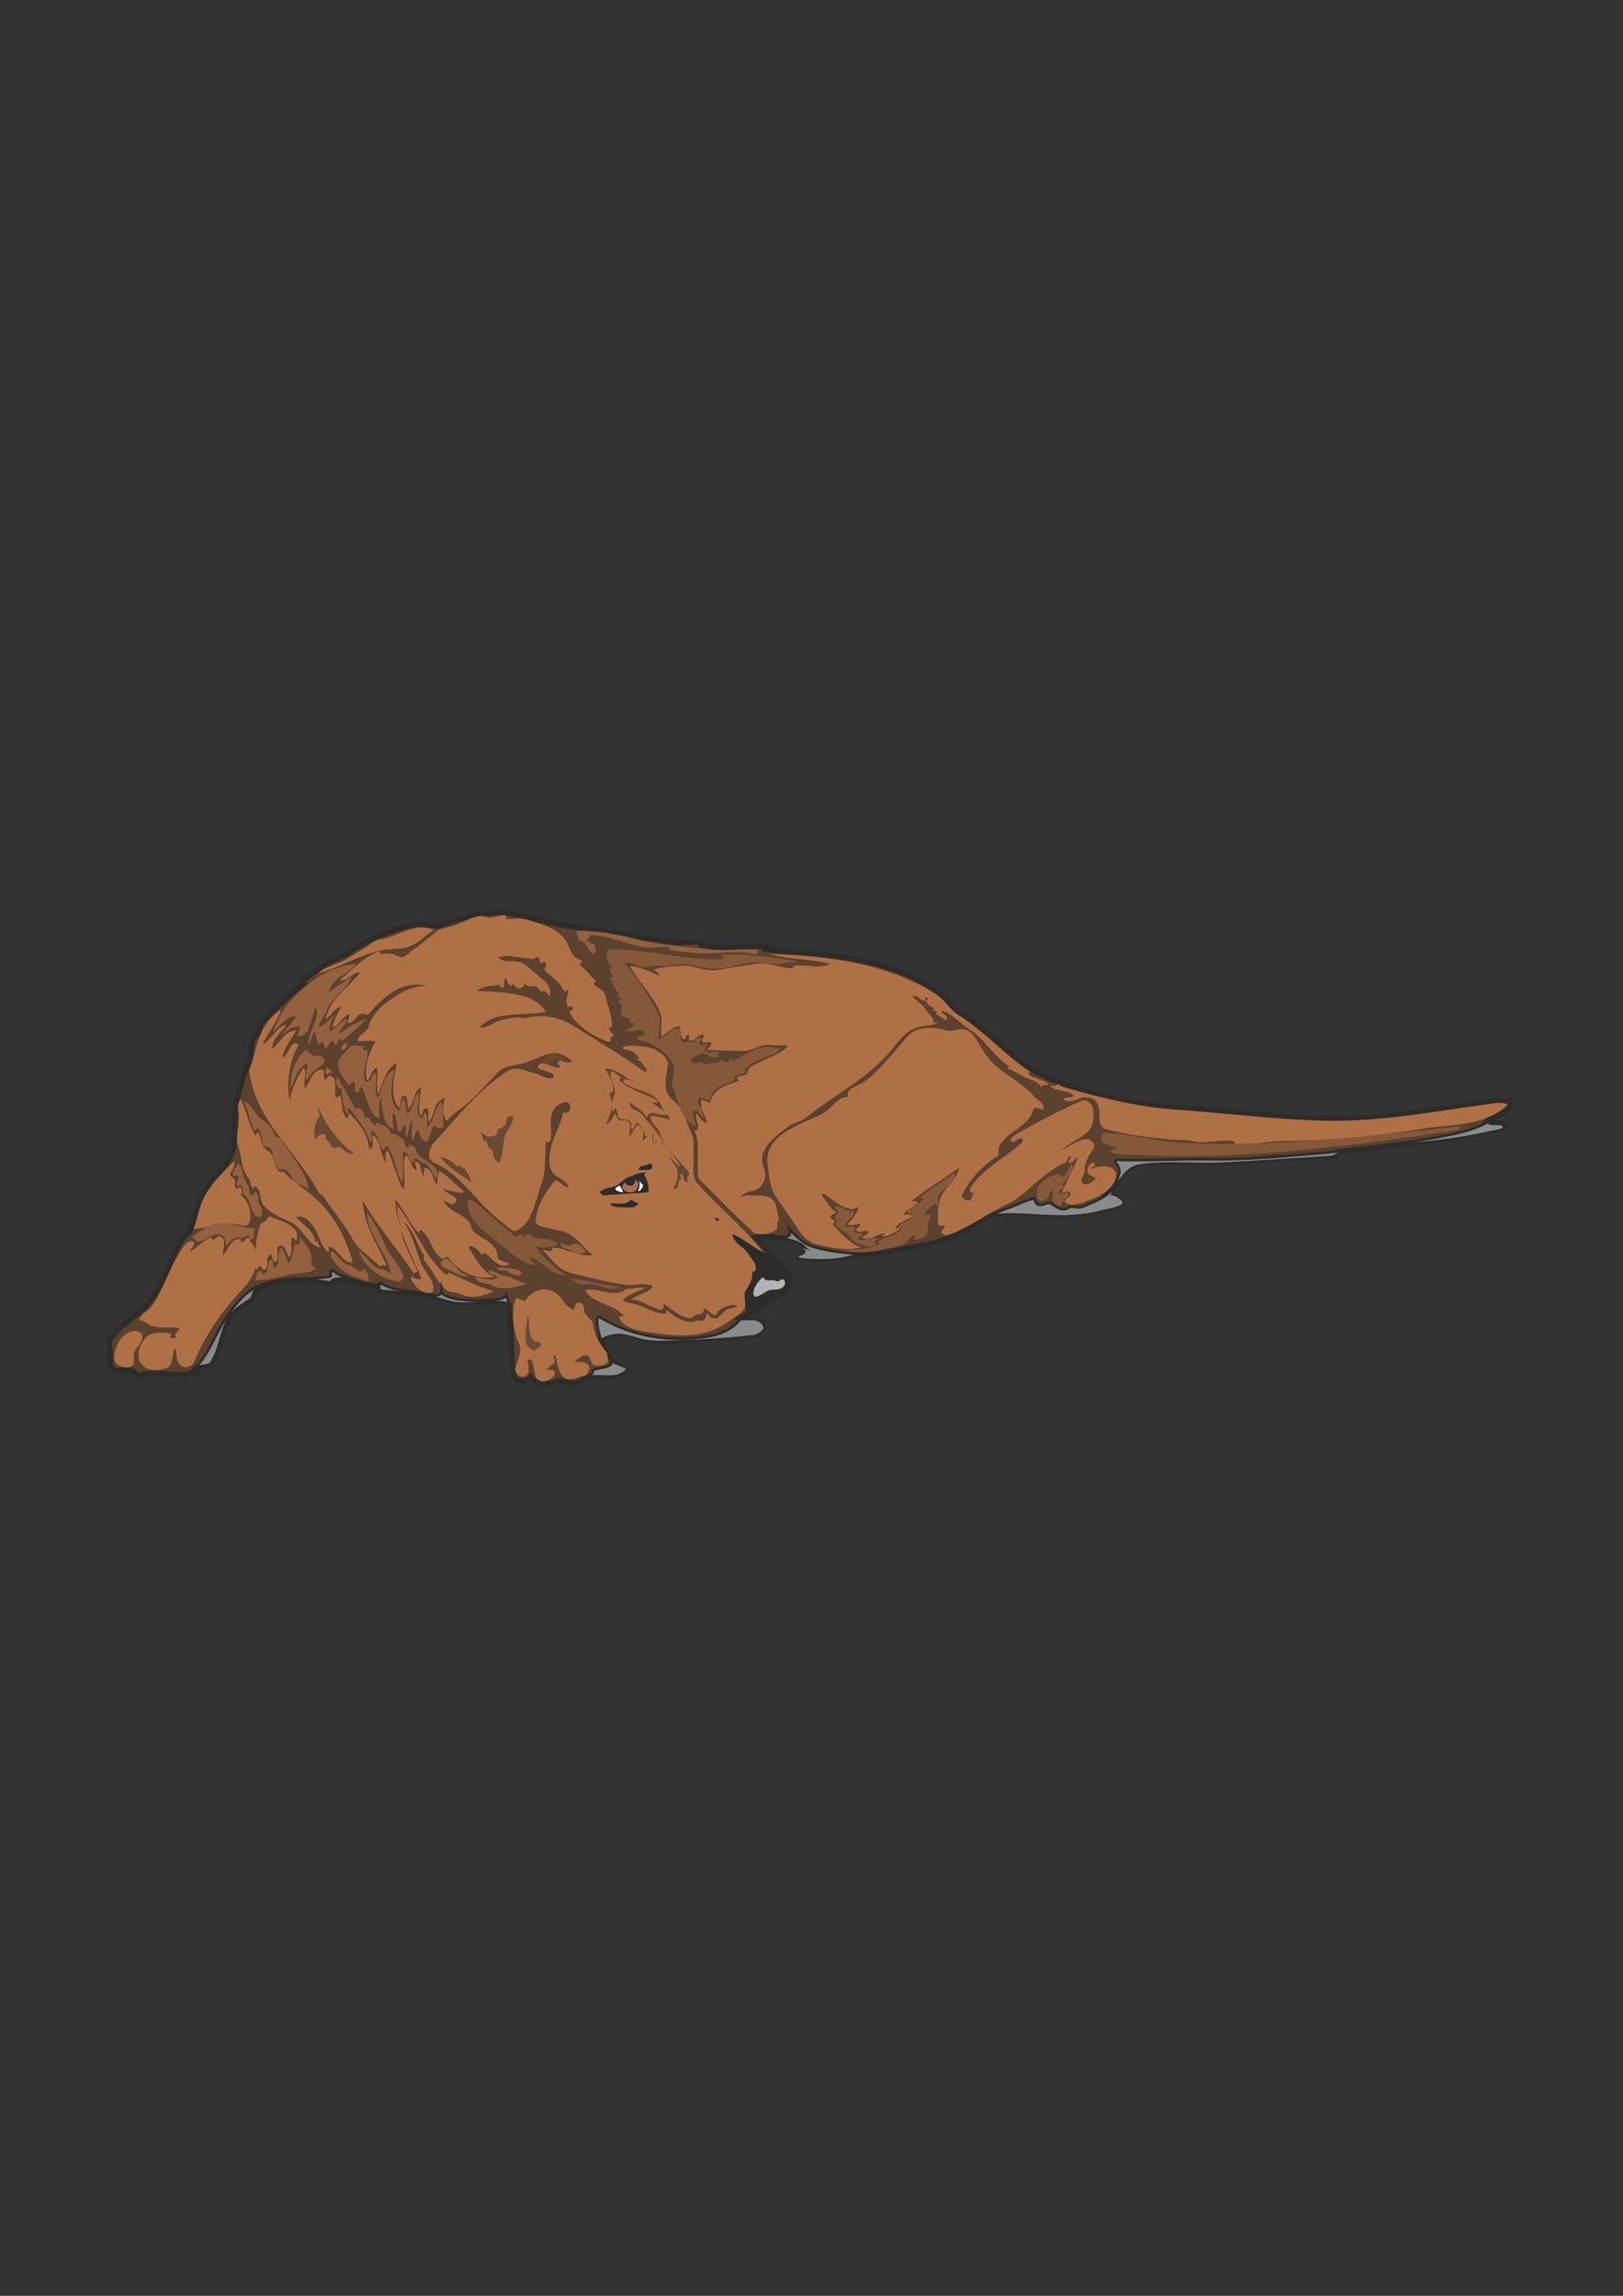 <?xml version="1.0" encoding="utf-8"?>
<!-- Created by UniConvertor 2.0rc4 (https://sk1project.net/) -->
<svg xmlns="http://www.w3.org/2000/svg" height="841.89pt" viewBox="0 0 595.276 841.89" width="595.276pt" version="1.1" xmlns:xlink="http://www.w3.org/1999/xlink" id="7fbb7f9e-f612-11ea-8f9f-dcc15c148e23">

<rect x="0" y="0" width="595.276" height="841.89" fill="#333333" stroke="none"/>

<g>
	<path style="stroke:#2d2c2b;stroke-width:1.944;stroke-miterlimit:10.433;fill:#5b412e;" d="M 188.414,503.673 C 187.406,501.297 187.766,486.393 186.758,479.049 186.614,477.753 185.606,476.889 185.03,476.889 179.558,477.105 174.734,477.609 169.262,477.825 166.526,477.897 162.566,476.097 158.606,475.305 152.702,474.153 147.59,473.577 139.454,473.433 138.59,473.361 139.598,471.777 138.23,471.777 132.686,471.993 127.862,467.817 122.246,469.545 121.814,469.689 121.454,470.553 121.094,470.481 111.59,469.257 102.95,468.033 94.31,472.785 92.942,473.505 93.086,475.665 92.366,476.313 90.206,478.113 87.47,479.265 85.526,481.497 80.99,486.969 81.278,493.809 77.822,499.641 77.318,500.505 75.23,501.081 73.502,501.297 72.926,501.369 72.638,502.665 71.846,502.953 65.078,505.761 58.022,502.089 50.966,504.393 50.318,504.609 49.67,503.241 48.95,502.809 46.43,501.369 42.542,503.889 41.102,501.585 39.806,499.569 40.886,496.473 40.166,493.737 39.95,493.017 40.094,491.649 40.742,490.713 45.278,484.377 52.406,481.857 56.438,475.305 60.686,468.609 62.774,461.553 66.734,454.713 67.67,453.129 69.542,452.265 70.046,450.609 71.054,447.297 72.062,443.985 73.142,440.817 75.374,433.761 82.718,429.369 85.094,422.817 87.182,417.129 85.382,410.217 86.822,403.953 88.118,398.265 89.702,393.081 91.934,387.681 92.51,386.241 92.15,384.081 92.51,382.281 92.798,380.553 94.742,379.329 95.102,377.745 95.318,376.881 95.462,375.729 95.966,375.153 100.934,369.969 105.83,365.001 111.446,360.681 111.158,360.393 110.942,360.105 110.654,359.817 115.046,356.649 119.366,353.265 124.55,351.177 126.782,350.313 128.726,348.585 130.814,347.361 137.654,343.401 144.566,340.665 152.342,339.009 155.51,338.361 159.038,340.305 162.134,339.153 170.774,336.057 179.558,333.609 188.558,335.193 193.958,336.057 198.998,338.001 204.326,338.865 219.446,341.313 233.63,343.833 248.678,345.633 251.414,345.921 254.222,345.057 257.03,345.633 257.246,345.633 256.742,346.857 257.462,346.929 265.742,348.009 273.662,346.785 281.87,347.289 282.014,347.289 281.294,347.793 281.078,348.225 303.47,350.313 327.302,350.457 346.31,365.721 348.686,367.593 349.982,370.185 352.43,371.625 357.038,374.361 360.71,377.745 364.742,381.057 370.214,385.593 374.894,390.633 380.942,393.585 397.718,401.721 416.078,405.177 434.654,406.329 456.326,407.769 477.71,411.153 499.454,410.001 516.014,409.137 531.998,405.753 548.702,403.737 549.566,403.593 550.862,404.601 551.726,404.097 552.59,403.593 553.886,403.305 553.958,403.521 555.038,408.201 547.982,408.777 545.03,411.441 547.046,412.953 550.07,410.289 551.87,413.025 531.71,417.993 511.478,420.009 490.67,422.385 490.166,422.457 489.662,423.105 489.878,423.825 478.79,424.185 467.846,424.185 456.614,425.553 443.078,427.281 429.974,424.761 416.294,427.065 415.07,427.281 413.486,428.865 412.622,429.801 410.246,432.393 409.238,435.417 406.214,437.865 408.23,438.153 410.03,438.945 411.326,440.385 411.902,441.033 410.606,441.609 410.246,441.681 402.326,443.121 394.838,446.505 387.566,445.713 380.366,444.921 373.022,444.273 365.894,445.209 359.27,446.001 354.662,452.121 348.182,453.921 345.446,454.641 342.854,455.937 340.19,456.297 331.982,457.593 324.35,459.609 316.214,460.113 308.51,460.617 300.518,462.921 293.246,460.473 292.382,460.257 295.262,459.753 295.694,458.601 295.91,458.097 294.686,458.457 294.758,457.881 294.83,457.089 296.27,457.449 296.054,457.233 294.614,455.865 292.526,454.713 290.654,454.497 286.118,454.065 281.582,452.913 277.046,453.849 282.014,459.177 286.262,463.065 288.998,467.457 290.006,469.041 289.358,470.985 288.71,472.065 286.694,475.665 281.942,475.737 278.846,479.193 276.974,481.281 273.374,482.001 271.07,483.441 274.022,484.881 281.51,483.081 279.926,486.753 278.27,490.569 272.294,489.705 267.83,490.137 257.102,491.217 246.734,492.369 235.862,490.929 232.55,490.497 229.31,487.905 226.43,489.057 223.55,490.281 223.046,488.481 220.238,491.073 221.318,491.937 221.606,495.105 224.198,498.777 225.278,500.289 227.87,500.793 229.886,501.873 227.51,505.041 223.766,504.753 220.67,504.753 219.23,504.753 217.646,504.537 216.278,504.825 214.622,505.257 213.11,506.409 211.67,507.057 209.87,507.849 206.774,505.905 205.262,506.409 201.662,507.561 196.91,508.209 194.678,505.041 193.382,506.697 191.51,506.409 189.854,506.121 188.918,505.977 188.558,504.465 188.414,503.673 188.414,503.601 188.486,503.817 188.414,503.673 L 188.414,503.673 Z" />
	<path style="fill:#b07046;" d="M 189.062,501.441 C 188.558,503.313 190.358,504.897 191.798,504.825 194.75,504.537 193.814,500.937 193.454,498.633 193.958,498.633 194.75,498.489 194.894,498.705 196.046,500.721 195.758,503.457 196.694,505.185 197.846,507.417 201.878,506.841 203.318,504.177 204.326,502.305 201.806,502.161 200.222,502.233 202.022,500.937 204.614,499.641 202.814,497.337 202.598,497.121 203.678,496.977 203.678,497.121 204.542,500.001 204.614,503.241 206.846,505.185 208.142,506.265 210.302,505.761 211.958,505.113 213.11,504.609 214.91,504.969 215.63,503.385 217.43,499.425 213.614,499.353 210.662,499.425 211.886,498.201 213.614,496.905 215.054,496.977 216.638,497.049 216.638,500.577 218.294,500.721 219.518,500.793 221.246,501.297 223.046,499.353 223.55,498.849 222.614,498.129 222.686,496.257 220.094,492.801 217.934,490.065 217.502,485.457 217.358,484.305 215.63,483.225 214.694,481.785 214.118,480.993 214.406,479.985 214.118,479.049 213.902,478.257 212.894,477.609 212.246,477.609 211.166,477.753 210.59,478.977 210.662,480.273 208.43,479.913 206.846,477.465 205.838,476.097 202.742,471.705 196.262,471.633 192.734,476.817 192.158,477.681 189.494,475.161 189.062,476.385 187.406,481.785 188.126,487.761 190.574,493.305 191.438,495.321 189.35,500.937 189.062,501.441 L 189.062,501.441 Z" />
	<path style="fill:#b07046;" d="M 89.054,472.641 C 99.71,461.553 90.206,452.193 91.79,456.441 91.574,455.793 92.006,453.777 90.71,453.993 89.846,454.137 89.486,455.937 88.334,455.361 88.118,455.217 88.406,454.353 87.83,454.353 84.302,454.281 84.014,458.313 81.854,460.257 81.638,457.737 83.438,454.425 80.558,453.273 79.766,452.913 79.118,454.641 77.822,454.641 77.966,454.281 77.678,453.849 77.462,453.921 74.222,454.713 72.422,457.809 69.47,459.033 70.118,457.881 71.63,456.297 71.126,455.721 69.398,453.633 66.806,457.737 65.726,459.609 61.766,465.945 60.038,472.641 55.718,478.977 54.422,480.921 51.902,481.497 51.038,483.873 52.91,484.449 54.35,485.601 55.646,486.177 58.382,487.257 62.198,486.393 65.366,487.041 67.238,487.473 63.062,488.625 64.646,490.281 63.854,490.929 63.062,490.929 62.27,490.281 62.846,489.993 62.702,489.201 62.63,489.201 59.606,488.193 55.502,488.697 53.99,490.065 51.47,492.369 48.662,497.913 52.91,501.153 55.214,502.953 58.814,502.593 61.334,501.513 63.854,500.433 62.774,496.545 64.286,494.241 64.934,496.545 64.286,499.425 66.374,500.793 68.102,502.017 70.478,500.937 71.054,499.641 75.302,489.561 81.422,480.705 89.054,472.641 L 89.054,472.641 Z" />
	<path style="fill:#b07046;" d="M 50.606,493.809 C 52.334,491.577 53.198,489.057 50.534,488.265 47.726,487.473 44.63,489.849 43.406,492.441 42.182,494.889 40.67,499.209 43.622,500.721 44.99,501.441 47.654,502.017 48.806,500.433 49.598,499.353 48.734,497.337 49.238,495.897 49.454,495.249 50.03,494.457 50.606,493.809 L 50.606,493.809 Z" />
	<path style="fill:#b07046;" d="M 91.718,447.441 C 92.222,443.985 91.07,440.313 88.262,438.225 89.054,437.577 88.766,436.569 88.55,435.921 88.118,434.625 86.822,436.353 86.39,435.777 85.598,434.553 87.038,432.609 85.238,431.817 82.718,430.665 86.966,428.145 85.886,425.841 81.062,430.521 76.094,435.273 73.79,441.537 72.71,444.489 72.134,447.657 71.054,450.681 76.238,450.321 81.206,448.089 86.75,448.881 87.974,449.025 91.286,450.681 91.718,447.441 L 91.718,447.441 Z" />
	<path style="fill:#94603e;" d="M 110.654,466.809 C 112.382,466.737 114.398,466.449 115.838,465.081 115.046,464.649 113.966,464.073 114.11,463.497 115.046,459.465 112.526,456.801 110.222,453.849 109.502,454.569 110.222,455.649 109.718,456.153 109.502,456.369 108.638,456.513 108.278,455.865 107.558,458.385 107.342,461.121 105.83,463.425 104.966,461.409 104.678,459.105 103.022,457.449 101.438,459.753 102.806,463.209 101.15,464.649 99.566,465.945 100.862,461.337 99.206,462.129 97.622,462.993 98.99,466.521 96.614,467.241 96.254,467.313 96.038,465.873 95.462,466.017 93.806,466.233 94.454,468.465 93.446,469.473 99.35,469.689 104.75,467.169 110.654,466.809 L 110.654,466.809 Z" />
	<path style="fill:#94603e;" d="M 134.27,373.713 C 131.39,374.433 127.142,376.809 124.622,379.041 124.118,376.593 127.862,376.017 127.07,373.425 124.982,375.009 123.254,376.881 121.022,378.249 119.942,375.945 124.118,370.689 122.03,372.777 120.734,374.001 119.294,375.729 117.062,376.665 117.062,374.361 119.006,372.849 119.726,370.761 121.526,365.793 126.854,363.201 129.086,358.233 126.278,360.105 123.182,361.617 120.662,363.849 121.67,358.521 127.79,357.297 130.67,353.481 122.534,354.129 115.478,358.305 109.718,363.777 106.91,366.441 104.174,369.537 102.446,373.137 101.654,374.793 100.862,376.017 100.286,378.249 102.878,376.449 105.254,372.201 108.638,372.633 106.982,375.657 104.462,377.241 103.022,380.121 105.398,377.529 106.766,376.809 109.862,376.233 109.862,377.601 109.718,378.897 108.638,379.833 111.086,380.553 111.446,378.753 113.03,378.321 113.174,376.305 113.822,375.513 114.182,374.577 114.686,373.137 115.478,368.025 116.126,370.257 117.062,373.641 112.742,378.681 113.174,383.217 113.822,382.569 114.614,378.825 115.478,378.249 116.054,379.833 115.766,381.705 117.062,383.073 117.35,382.281 118.142,381.921 118.502,382.353 118.934,382.929 118.934,383.937 119.438,384.657 120.518,383.721 120.95,382.209 122.246,381.417 122.174,381.993 122.606,382.641 122.822,382.929 123.614,384.081 123.758,381.921 123.902,381.489 124.334,380.337 125.198,381.921 125.846,381.417 128.726,379.041 131.678,376.665 134.27,373.713 L 134.27,373.713 Z" />
	<path style="fill:#b07046;" d="M 134.918,372.129 C 140.822,365.505 146.87,359.457 156.662,361.473 149.678,361.761 146.15,364.425 140.534,368.529 139.238,369.465 135.35,374.433 135.278,376.233 135.206,378.177 130.67,379.545 131.318,382.065 131.606,381.489 137.222,381.777 137.654,381.777 135.566,386.241 133.19,391.137 134.63,396.249 136.286,394.953 136.142,392.361 138.23,391.425 138.734,394.737 137.942,398.121 138.662,401.433 140.534,397.473 141.038,392.145 145.43,389.841 144.71,395.169 142.766,401.433 146.222,406.257 147.518,404.889 146.438,401.361 148.526,401.937 149.75,402.225 149.174,404.961 149.822,406.617 151.982,404.313 151.55,400.641 154.286,398.625 154.502,402.225 152.918,405.825 154.286,409.425 155.222,408.489 154.934,405.825 156.518,406.545 157.958,407.265 156.302,409.857 157.454,411.441 159.47,408.705 159.038,403.809 163.07,402.657 162.566,405.537 161.918,408.417 163.862,411.081 165.086,409.641 166.598,408.273 167.894,407.337 173.798,403.305 177.902,397.977 182.942,392.937 184.886,390.993 187.982,390.777 190.934,390.201 195.182,389.409 198.854,386.529 203.102,386.169 205.478,385.953 207.782,387.537 209.87,389.049 208.142,390.705 206.198,388.185 204.758,389.265 204.182,389.697 205.19,390.633 205.478,391.425 202.526,391.929 199.214,388.545 197.558,390.633 195.83,392.793 201.662,392.145 202.958,394.305 203.174,394.593 203.246,395.313 202.67,395.385 200.078,395.817 197.99,393.945 195.758,393.441 192.662,392.721 189.206,390.849 186.47,392.577 175.31,399.561 168.038,409.425 159.326,418.857 157.598,420.729 156.086,425.049 159.182,426.345 169.19,430.737 174.158,440.313 182.654,447.009 184.958,448.881 188.054,451.833 189.134,451.401 195.326,448.881 196.262,440.601 198.566,434.193 200.438,429.153 199.718,423.825 200.222,418.641 201.59,419.361 202.022,418.065 202.094,417.417 202.382,412.377 200.438,406.401 206.63,404.313 207.494,404.025 208.574,404.169 208.862,404.745 209.654,406.113 208.934,408.993 206.63,407.841 205.694,412.593 202.958,416.553 201.95,421.449 201.446,424.041 201.23,426.705 202.094,428.937 203.246,431.961 207.566,432.105 208.646,435.417 206.27,435.561 204.542,431.529 203.102,433.401 199.79,437.577 196.838,442.401 196.478,447.873 196.478,448.161 196.91,449.169 197.486,449.385 200.87,450.609 204.47,450.825 207.782,452.049 211.814,453.561 213.902,457.809 217.43,460.257 212.246,460.905 207.71,457.665 202.67,457.521 201.59,457.449 203.318,458.457 202.238,458.673 201.014,459.033 198.566,457.881 199.142,458.529 203.03,462.633 205.118,465.873 209.582,466.881 217.502,468.753 222.83,470.265 229.886,471.201 233.126,471.633 236.51,469.977 239.462,471.633 237.806,474.441 233.486,474.441 231.47,476.673 234.35,476.385 237.014,478.473 239.75,479.409 240.758,479.769 241.19,480.345 242.63,480.201 243.494,480.201 243.278,478.833 243.422,478.041 246.59,480.129 249.542,483.297 253.646,483.369 254.078,483.369 253.862,482.217 256.814,481.929 257.75,481.857 258.038,480.921 258.254,479.841 260.27,480.417 261.782,483.297 262.79,481.857 264.662,479.049 267.254,478.401 270.638,478.617 269.558,479.553 268.478,479.769 267.11,479.985 265.598,480.273 263.942,483.297 262.646,483.441 260.774,483.585 260.702,482.937 259.262,481.425 258.974,484.089 257.966,484.737 255.446,484.233 255.086,484.161 254.798,484.593 254.654,484.665 250.982,485.169 247.526,483.081 244.502,480.417 244.286,480.273 244.358,481.641 244.214,481.641 239.894,482.001 236.222,478.689 232.19,478.041 230.174,477.681 228.95,477.465 228.446,476.673 230.966,474.441 233.99,473.577 236.726,472.281 233.918,471.921 232.334,472.569 229.67,472.713 229.094,472.713 228.446,473.649 228.302,473.721 223.55,475.233 219.446,472.209 214.622,473.073 215.774,475.305 218.078,476.601 220.022,477.465 222.974,478.905 226.286,479.697 228.374,482.073 229.526,483.297 226.79,482.289 227.006,482.937 228.302,486.465 232.694,487.689 236.294,488.265 247.022,489.921 257.75,491.505 267.398,484.521 269.198,483.225 271.142,482.217 272.51,480.561 274.382,478.329 272.222,475.377 273.662,473.145 275.102,470.841 275.894,469.473 275.966,466.665 275.966,466.089 276.83,466.377 276.902,466.161 278.126,463.569 275.75,461.913 274.526,459.897 272.942,457.161 269.198,456.225 268.622,452.625 272.222,454.353 275.246,456.945 278.27,459.465 278.558,458.673 279.926,459.105 279.638,458.817 272.294,449.673 263.798,442.761 255.95,434.121 253.214,431.097 254.87,426.993 254.366,423.393 254.15,421.233 254.87,418.353 253.934,416.409 251.774,411.873 250.766,406.473 247.022,403.593 242.054,399.633 244.934,394.233 244.934,389.841 244.934,387.537 240.47,384.153 237.014,383.937 234.35,383.721 231.326,382.929 228.662,383.937 227.582,384.441 229.094,384.585 229.022,385.017 231.326,384.729 233.342,386.385 234.638,388.257 234.206,388.257 233.702,388.113 233.486,388.617 235.574,388.977 236.006,391.209 237.446,392.217 236.87,392.505 237.086,393.009 237.086,393.441 228.23,387.249 219.59,381.921 210.23,376.089 205.478,373.137 199.07,371.697 193.022,373.281 192.014,373.569 190.574,372.993 189.926,373.065 187.262,373.353 184.094,373.713 181.574,374.937 180.062,375.729 177.902,377.169 175.886,376.665 177.83,374.793 180.134,373.497 182.726,372.849 188.558,371.481 194.462,372.201 200.222,371.049 198.35,367.665 194.75,366.009 191.726,365.217 186.326,363.849 180.71,363.489 175.022,363.417 177.326,361.329 180.278,361.689 183.086,361.185 183.59,361.041 183.302,362.049 183.518,362.121 186.326,363.057 183.662,359.313 185.822,358.665 185.966,359.673 186.038,360.825 187.118,361.401 187.55,361.617 188.27,360.609 188.558,361.113 189.998,363.633 191.726,362.265 192.662,360.681 193.742,362.409 194.606,361.473 196.19,361.689 197.126,361.761 197.846,363.057 198.638,363.849 198.926,363.273 199.43,363.345 199.79,363.489 200.654,363.849 200.942,364.785 201.446,365.433 202.598,362.481 200.582,360.321 198.782,358.953 196.19,357.009 194.246,354.633 191.438,353.121 188.702,351.681 185.174,353.625 182.654,351.033 183.878,351.033 185.174,350.385 186.182,350.529 189.206,350.961 192.158,351.249 195.11,351.609 195.83,351.681 196.982,350.673 197.774,351.177 198.206,351.465 197.486,352.545 198.278,353.049 198.854,353.409 199.358,352.401 199.79,352.761 201.158,353.769 199.07,355.281 200.006,356.073 202.67,358.521 205.622,360.393 207.062,363.849 207.494,363.345 208.358,362.769 208.43,363.057 208.574,365.145 206.702,367.305 208.646,369.465 208.934,368.889 209.582,368.889 209.798,369.105 211.094,370.473 208.502,370.761 208.862,371.337 211.742,376.377 216.854,379.473 221.966,381.633 222.47,381.921 224.414,382.497 223.982,381.129 223.478,379.545 225.926,380.409 224.99,379.473 224.414,378.825 223.838,378.177 223.55,377.385 223.118,376.521 224.63,376.809 224.558,376.233 224.342,372.417 222.974,368.961 222.038,365.073 221.606,363.057 219.23,362.553 217.934,360.969 217.43,360.393 218.294,360.177 218.654,359.817 216.35,357.945 214.766,355.209 212.246,353.481 213.398,353.769 213.11,352.761 213.47,352.257 212.174,351.753 210.734,351.033 210.086,350.097 208.862,348.297 208.43,346.065 207.206,344.481 203.75,340.017 198.494,339.009 193.382,337.281 191.078,336.561 188.414,337.065 185.822,336.993 184.814,336.993 186.47,336.057 185.462,335.769 182.942,335.049 180.782,337.353 178.118,336.201 176.246,335.409 173.51,336.345 171.566,337.281 170.198,337.929 168.614,338.505 167.318,339.081 165.23,340.089 162.278,340.017 160.478,341.385 157.526,343.617 154.934,345.993 151.766,348.081 149.894,349.305 148.094,351.897 146.078,350.745 143.846,349.377 141.758,349.593 139.454,349.881 139.454,349.377 139.526,348.657 139.094,348.801 133.334,350.961 129.23,355.569 124.622,359.457 127.79,360.105 129.158,356.145 132.254,356.649 127.79,361.977 120.59,366.657 119.438,373.857 121.454,372.417 122.534,369.897 125.054,369.033 124.19,371.625 122.318,373.857 121.886,376.665 124.766,376.089 125.486,372.633 128.222,371.841 128.15,372.921 127.718,374.001 127.43,375.081 130.598,375.585 130.382,371.049 133.622,371.841 133.55,371.913 134.99,372.057 134.918,372.129 L 134.918,372.129 Z" />
	<path style="fill:#b07046;" d="M 279.782,388.977 C 277.694,390.129 274.67,390.489 273.95,393.801 273.806,394.305 272.15,394.377 271.07,394.737 270.134,395.025 270.206,395.745 271.07,396.249 267.182,397.905 261.782,398.697 260.558,404.169 260.414,404.889 257.318,402.441 257.102,403.881 256.814,406.401 258.614,409.137 259.478,411.873 257.318,411.513 256.67,409.569 255.446,408.273 254.438,410.577 257.894,413.817 254.654,414.681 257.39,418.929 254.654,430.737 256.742,432.753 264.086,439.881 268.046,444.417 276.326,451.833 277.334,452.769 281.438,453.129 284.39,451.185 286.046,450.105 284.102,448.089 285.83,447.441 284.822,444.777 285.398,441.537 282.95,439.593 280.574,437.721 277.406,438.729 274.598,438.297 273.662,438.153 273.014,438.729 271.43,438.657 272.726,437.937 274.166,437.001 275.39,436.857 279.206,436.425 281.87,432.249 280.214,428.433 277.334,421.449 284.318,416.913 288.854,413.313 290.942,411.657 293.966,411.225 295.982,409.569 306.854,400.857 318.59,395.457 327.59,384.297 329.894,381.417 332.342,377.961 336.302,376.809 338.75,376.089 341.342,375.945 343.862,375.441 343.43,374.793 342.782,375.153 342.278,375.081 342.71,372.993 340.478,371.985 339.758,370.473 338.894,368.673 336.374,367.233 334.646,365.433 336.518,364.641 337.238,366.729 338.678,366.945 339.686,367.089 339.758,366.513 339.038,365.865 339.542,365.937 340.478,365.433 340.262,366.657 339.83,366.513 339.47,366.873 339.542,367.017 340.19,368.385 341.342,369.393 342.998,369.681 343.358,369.753 342.062,369.609 342.278,370.257 342.494,370.833 342.998,370.617 343.43,370.617 343.43,371.049 343.646,371.625 343.07,371.841 344.51,372.489 345.734,373.353 347.03,374.217 348.326,372.273 345.374,372.129 345.446,370.617 349.478,371.841 351.998,375.225 355.598,377.457 361.358,381.057 364.382,387.465 370.214,391.065 369.998,391.281 369.71,391.569 369.422,391.857 372.302,392.721 374.534,394.665 377.27,395.601 378.638,396.033 380.942,396.753 381.878,398.625 382.382,397.401 383.894,398.337 384.614,397.473 382.454,395.817 379.718,395.745 377.486,394.161 377.27,393.945 376.982,393.225 377.846,393.081 368.414,386.817 361.214,378.393 351.206,371.985 347.966,369.969 346.31,366.441 342.998,364.353 324.35,352.905 303.182,350.529 282.23,349.881 289.574,351.897 297.278,351.609 304.622,353.481 300.086,355.641 295.262,353.265 290.654,354.273 290.942,354.489 291.158,354.777 291.446,355.065 286.406,355.281 281.654,352.473 276.758,353.481 272.15,354.345 267.974,354.705 263.438,355.641 258.902,356.577 254.87,353.985 250.694,354.129 247.094,354.273 243.422,354.561 239.822,355.425 240.47,356.289 241.622,356.721 241.838,357.873 238.31,356.289 235.07,354.489 231.038,354.273 234.35,360.249 239.462,365.073 242.126,371.481 243.278,374.289 242.054,377.313 242.63,380.265 244.286,378.753 246.158,377.385 247.958,376.521 250.766,375.297 248.462,380.625 251.126,381.201 251.63,381.345 251.414,379.041 252.566,379.617 252.998,379.905 252.206,381.561 253.07,381.633 254.942,381.849 256.166,379.185 257.822,379.401 258.614,379.473 257.462,380.985 257.606,381.777 257.966,383.433 261.062,380.913 260.774,383.001 260.702,383.505 259.766,384.441 259.046,385.017 263.726,385.161 268.406,385.377 273.014,385.377 276.398,385.305 279.206,382.641 282.59,383.217 284.894,383.649 286.91,383.145 289.07,383.433 286.622,386.385 283.022,387.249 279.782,388.977 L 279.782,388.977 Z" />
	<path style="fill:#b07046;" d="M 301.238,408.633 C 292.886,412.593 279.926,416.409 281.582,427.353 282.158,431.241 282.23,435.345 284.678,439.017 287.414,443.265 290.222,446.649 292.814,450.969 294.326,453.561 296.774,455.577 299.51,456.297 304.838,457.737 310.31,458.745 315.854,457.449 311.462,455.937 308.798,452.409 305.558,449.313 305.27,449.025 306.134,448.305 306.134,447.873 306.062,447.369 305.054,447.153 304.838,446.865 303.758,445.497 305.99,445.425 306.638,444.633 304.334,442.905 303.11,440.313 301.238,438.081 300.95,437.649 302.318,437.793 302.534,438.009 305.99,440.241 308.15,442.833 312.254,443.337 313.19,443.481 314.054,442.833 315.062,442.617 314.198,445.209 312.542,447.225 310.67,449.025 312.326,449.529 313.838,449.097 315.422,448.665 315.854,450.105 313.766,450.321 314.054,450.969 314.918,452.769 317.15,450.825 318.086,451.401 320.03,452.481 314.702,453.489 316.79,454.137 319.022,454.857 321.758,452.409 324.638,452.265 324.278,452.625 323.846,453.057 323.414,453.417 326.078,453.345 328.094,451.905 330.254,450.681 329.606,449.601 328.454,450.969 328.526,450.681 329.102,447.729 332.846,447.873 334.646,445.857 333.638,444.993 332.486,445.641 331.478,445.425 332.486,443.193 335.438,442.761 336.374,440.889 336.734,440.169 333.782,440.817 334.574,440.241 340.19,435.849 346.094,432.321 351.854,428.217 350.774,432.753 346.31,435.633 344.942,439.305 344.078,441.825 343.79,445.497 344.078,448.665 344.15,449.817 345.662,449.385 346.67,449.457 346.454,450.465 345.014,451.113 345.518,452.193 345.95,452.985 347.246,452.985 347.75,452.841 355.814,450.105 362.366,444.777 370.142,441.177 374.822,438.945 378.062,434.913 382.382,431.673 385.046,429.729 387.35,427.641 390.59,426.489 391.526,426.129 391.598,423.897 392.606,424.113 393.686,424.401 390.734,426.057 392.318,426.345 393.326,426.489 394.262,424.905 395.414,424.257 393.902,428.721 391.166,432.897 389.51,437.217 389.294,437.865 391.814,436.425 392.462,437.217 393.686,438.873 389.222,439.953 390.878,441.033 393.326,442.617 396.71,441.105 398.798,440.385 402.614,439.017 407.582,436.785 409.022,432.537 410.822,427.281 404.126,426.849 400.238,428.649 400.238,427.569 401.894,427.785 401.678,427.137 400.958,425.049 399.23,427.497 398.942,428.361 398.438,430.089 399.302,430.881 401.246,431.601 403.046,432.249 399.158,434.697 397.934,434.337 395.054,433.545 397.934,430.881 397.862,429.009 397.79,426.345 399.23,423.825 401.102,421.233 402.11,419.865 400.238,417.633 398.654,417.705 395.198,417.921 392.246,420.369 389.078,421.881 391.958,419.289 395.558,417.921 398.582,415.329 401.246,413.097 401.39,409.497 400.814,406.329 400.454,404.673 398.366,402.873 396.71,403.665 388.358,407.409 380.51,411.441 372.374,416.121 371.798,416.481 369.854,418.065 371.222,418.713 372.158,419.217 373.526,416.841 374.966,417.633 375.47,417.849 374.75,419.073 374.462,419.289 368.342,424.905 360.71,428.289 355.958,435.561 355.742,435.993 355.454,437.001 356.246,437.361 356.606,437.577 357.038,437.433 357.47,437.433 356.39,438.081 356.678,439.737 355.814,440.097 354.518,440.529 352.286,439.233 352.934,438.009 355.886,432.321 359.918,427.785 365.75,424.041 366.686,423.465 365.966,421.737 366.398,420.729 368.99,414.681 376.91,413.817 378.926,407.121 379.358,405.465 381.374,406.473 382.67,407.049 383.318,404.457 380.582,403.521 379.43,402.225 374.102,395.817 365.534,393.225 361.07,386.025 359.558,383.649 358.406,381.273 356.534,379.113 355.886,378.393 354.806,377.817 353.798,377.529 351.494,376.953 349.118,378.465 347.174,377.889 343.574,376.809 339.47,376.521 336.446,377.601 332.774,378.969 330.398,383.145 327.518,386.313 323.99,390.057 321.038,393.945 316.574,396.897 314.414,398.337 310.022,399.129 311.03,402.225 306.638,402.297 305.126,406.833 301.238,408.633 L 301.238,408.633 Z" />
	<path style="fill:#b07046;" d="M 429.83,417.921 C 432.422,418.137 434.87,417.849 437.606,418.497 442.358,419.721 447.47,417.633 452.654,418.425 452.726,418.425 452.438,419.289 453.086,419.361 458.99,420.081 464.75,418.425 470.654,418.425 487.43,418.281 503.918,416.913 520.91,414.033 532.214,412.089 544.526,413.241 553.022,405.033 550.718,404.025 548.198,404.529 545.894,404.889 525.158,407.697 505.286,411.585 484.622,410.937 466.982,410.433 449.558,408.201 431.846,406.977 418.166,406.041 404.99,402.873 391.526,399.057 390.446,398.769 388.934,398.265 387.854,397.473 387.422,399.057 384.758,397.545 385.406,398.337 387.206,400.497 391.67,399.489 393.398,401.433 394.694,402.873 391.022,401.937 389.87,403.017 392.678,405.249 395.27,402.369 398.222,402.441 399.23,402.513 400.598,402.729 401.318,403.233 405.278,406.473 401.102,412.809 405.638,414.033 413.558,416.193 421.622,417.129 429.83,417.921 L 429.83,417.921 Z" />
	<path style="fill:#94603e;" d="M 218.51,348.297 C 218.15,347.505 218.222,346.209 217.43,345.993 216.206,345.777 215.774,345.489 215.054,344.625 216.422,344.697 215.918,342.825 216.638,342.825 223.694,343.041 229.958,346.497 237.086,347.433 239.75,347.721 242.414,346.929 245.006,347.217 245.582,347.217 245.582,348.513 246.23,348.585 249.254,348.801 252.134,349.233 255.086,349.521 262.214,350.169 269.198,348.225 276.614,349.881 278.126,350.169 277.694,348.441 278.63,348.225 272.366,347.721 266.174,348.873 259.838,348.081 251.342,347.073 243.134,346.857 234.71,344.697 228.446,343.113 222.398,341.745 216.206,341.457 214.694,341.385 212.678,340.881 211.022,341.817 212.03,342.393 211.742,343.401 212.03,344.193 212.39,345.201 214.262,345.345 214.766,346.065 215.702,347.289 215.99,349.161 217.502,349.665 217.79,349.737 218.726,348.873 218.51,348.297 L 218.51,348.297 Z" />
	<path style="fill:#b07046;" d="M 148.238,347.577 C 152.918,346.713 155.582,343.401 159.038,341.025 151.982,338.001 146.15,343.545 139.094,344.553 137.006,344.841 135.854,346.425 134.126,347.433 131.966,348.729 129.734,350.025 127.574,351.465 124.262,353.697 119.582,353.913 116.63,357.081 124.262,354.777 131.03,350.601 138.806,348.729 141.758,348.009 144.998,348.153 148.238,347.577 L 148.238,347.577 Z" />
	<path style="fill:#b07046;" d="M 119.87,395.457 C 119.654,395.745 119.294,396.033 119.15,395.817 118.43,394.593 119.366,392.289 118.214,392.217 114.614,392.073 113.966,396.537 111.878,399.057 111.086,396.537 112.742,393.945 111.446,391.425 108.926,395.097 107.126,399.057 106.262,403.449 104.966,397.473 106.118,388.545 109.574,383.217 106.622,380.553 106.046,387.249 103.454,387.825 104.606,383.865 106.622,381.129 108.782,377.745 104.102,378.249 103.022,382.209 99.854,384.657 99.71,380.625 103.238,378.753 105.038,375.873 101.798,376.161 100.358,380.481 96.254,383.073 98.27,378.465 101.654,375.009 103.022,370.257 96.326,374.433 94.166,382.209 92.438,389.769 92.222,390.705 91.358,392.073 91.43,392.577 93.302,410.721 109.358,422.601 117.422,438.225 117.71,438.081 117.926,437.865 117.854,437.433 121.238,443.265 125.99,448.017 129.158,454.209 131.462,458.745 136.286,460.833 139.454,464.649 139.598,462.921 142.262,465.009 141.614,463.569 138.158,456.081 133.334,448.881 133.046,440.241 138.446,449.817 145.79,457.953 151.838,467.025 152.054,466.449 153.35,466.809 152.99,465.873 150.902,460.977 147.806,456.369 147.086,451.041 149.03,457.305 152.27,462.993 154.646,469.041 153.278,468.897 151.838,469.329 151.046,467.817 150.11,469.329 151.838,470.409 152.198,471.273 153.134,473.145 158.462,475.809 158.894,472.929 159.47,469.545 155.87,466.665 154.502,463.353 152.414,458.169 151.262,452.409 147.878,447.873 151.766,450.969 152.63,455.793 155.294,459.897 155.726,460.545 155.15,461.625 155.582,462.129 158.462,465.513 159.974,469.473 163.142,472.569 164.798,474.225 167.462,473.793 168.758,474.441 172.79,476.529 177.47,475.233 181.07,473.433 175.238,472.065 170.126,468.969 164.582,466.737 164.294,466.665 164.006,467.745 163.502,467.385 155.438,460.473 152.27,450.249 145.862,442.257 145.502,444.993 146.51,447.585 147.086,450.249 145.862,446.865 144.998,443.481 145.07,439.881 148.238,443.769 150.038,448.521 153.566,452.121 153.782,452.337 153.782,450.609 154.574,451.185 158.174,453.993 158.246,459.033 162.062,461.553 162.422,461.841 163.862,460.329 164.438,461.193 168.398,466.809 175.094,469.257 181.43,468.249 176.75,466.449 174.59,461.769 172.07,457.737 171.494,456.729 173.006,456.945 173.366,457.161 174.734,457.809 175.958,458.817 176.678,460.257 177.11,460.041 177.254,459.177 177.83,459.537 180.566,461.265 183.302,465.945 187.046,463.425 185.246,462.849 182.366,461.985 182.438,461.049 182.51,456.225 177.758,454.713 174.302,452.193 172.574,451.041 173.006,448.737 171.71,447.585 168.83,444.921 164.51,444.129 162.638,440.241 163.934,440.817 165.806,441.969 166.382,441.537 169.766,438.801 163.646,438.369 162.638,435.849 164.726,437.145 167.246,436.641 169.55,437.649 169.766,437.721 169.406,437.217 170.054,436.857 167.03,434.337 165.014,431.889 161.558,429.585 160.478,428.937 160.478,432.753 160.262,434.625 158.678,432.537 158.678,428.865 156.158,428.289 155.366,428.073 155.51,430.161 155.438,431.457 154.142,429.657 154.574,426.201 152.558,425.913 151.55,425.769 152.99,427.857 152.63,429.081 150.326,427.857 150.83,424.689 148.67,423.465 147.374,427.641 149.174,432.033 147.878,436.281 145.43,431.673 144.278,426.561 142.262,421.881 140.75,423.105 141.686,424.761 141.47,426.273 139.382,423.177 139.814,419.001 137.078,416.265 135.638,417.705 138.014,420.369 135.422,421.449 135.062,415.977 131.606,411.729 128.006,408.129 127.79,407.841 127.934,410.937 126.998,409.929 125.27,408.201 125.63,404.961 124.91,402.297 124.55,401.073 123.974,402.369 123.47,402.657 121.886,400.065 124.622,395.961 120.95,394.377 120.806,394.305 120.23,395.025 119.87,395.457 L 119.87,395.457 Z" />
	<path style="fill:#b07046;" d="M 97.118,447.945 C 96.542,448.233 95.75,448.521 95.534,449.097 93.374,454.497 93.734,460.113 93.878,465.873 94.526,465.513 94.526,464.505 95.102,464.361 96.038,464.145 96.254,466.089 96.974,465.657 99.062,464.577 96.902,461.121 99.422,459.825 99.854,460.977 100.286,462.921 100.934,462.705 103.166,461.841 100.07,456.873 103.094,456.729 104.174,456.729 105.254,459.249 105.83,461.049 107.918,459.249 106.334,456.081 106.982,453.921 107.126,453.417 108.062,454.569 108.638,455.073 110.87,449.529 102.95,447.729 98.918,446.073 98.414,445.857 98.126,447.441 97.118,447.945 L 97.118,447.945 Z" />
	<path style="fill:#94603e;" d="M 103.094,428.721 C 107.198,428.361 106.55,434.121 109.862,434.481 111.446,434.553 113.318,436.569 113.246,435.921 112.022,429.297 107.126,424.257 103.382,418.281 102.878,417.417 102.158,416.769 101.078,417.057 100.502,414.465 98.63,412.089 96.83,411.081 93.374,409.209 92.942,405.033 89.486,403.881 91.286,407.265 91.358,411.369 93.446,414.681 93.878,414.177 94.598,413.457 94.886,413.961 95.822,415.545 95.966,417.489 96.326,419.433 96.614,421.089 98.918,419.865 99.422,421.449 100.358,424.185 100.718,427.137 102.662,429.441 102.806,429.153 102.878,428.721 103.094,428.721 L 103.094,428.721 Z" />
	<path style="fill:#94603e;" d="M 93.446,451.833 C 92.582,451.617 94.382,449.817 92.654,450.321 91.358,450.753 86.03,448.953 84.878,448.809 78.398,447.945 75.662,449.529 70.262,453.849 72.062,454.281 71.918,455.505 72.998,455.361 75.878,455.001 79.046,450.753 82.142,453.561 83.006,454.353 82.358,455.937 83.078,457.017 84.086,455.289 85.886,453.417 87.326,453.849 89.414,454.497 89.486,453.129 91.43,453.201 91.646,453.273 90.998,454.857 92.222,454.569 93.518,454.209 92.726,452.625 93.446,451.833 L 93.446,451.833 Z" />
	<path style="fill:#94603e;" d="M 95.318,441.969 C 93.878,440.457 95.75,438.009 93.446,437.073 93.086,437.937 92.078,438.801 91.718,438.081 91.142,437.145 91.718,435.273 90.854,434.409 88.622,432.105 89.702,428.721 87.47,426.633 86.534,428.145 84.806,429.585 85.598,431.385 85.742,431.601 86.462,430.665 87.038,431.097 88.406,432.321 85.958,433.689 87.038,435.057 87.47,434.409 88.262,434.481 88.55,434.769 89.558,435.561 88.694,437.361 89.558,438.081 92.294,440.457 91.862,444.777 94.166,446.073 96.254,447.297 96.83,443.625 95.318,441.969 L 95.318,441.969 Z" />
	<path style="fill:#94603e;" d="M 147.374,417.345 C 146.006,416.985 145.07,415.185 143.486,415.833 142.838,413.097 140.39,412.809 138.158,411.585 137.726,411.297 138.158,413.313 137.15,412.521 135.926,411.657 135.926,409.209 133.838,409.857 133.406,408.273 132.758,405.249 130.238,406.617 128.366,402.657 125.918,398.913 123.83,395.025 122.894,396.465 123.254,399.345 125.486,399.417 124.982,402.657 126.278,405.609 127.07,408.633 128.15,408.201 127.286,405.321 128.222,406.545 131.174,410.505 134.414,414.249 135.854,419.073 136.79,417.633 135.998,416.121 136.286,414.681 139.526,415.977 138.302,420.153 140.75,421.665 141.11,421.881 141.398,419.649 142.046,420.441 145.07,424.185 144.71,429.441 147.446,433.473 148.454,429.729 147.518,425.985 147.878,422.241 150.038,422.889 149.894,425.769 151.55,426.417 151.982,426.561 151.622,424.905 151.91,424.833 153.854,424.473 153.71,426.273 155.366,426.417 157.31,426.633 158.462,430.089 159.83,432.249 160.766,431.097 160.478,429.585 159.974,428.793 158.534,426.417 155.654,425.553 153.566,423.681 152.702,422.889 152.702,421.161 151.694,420.441 151.406,420.225 150.83,419.721 150.254,419.865 149.678,420.009 149.894,420.585 149.822,421.017 147.806,420.441 148.67,417.705 147.374,417.345 L 147.374,417.345 Z" />
	<path style="fill:#94603e;" d="M 144.638,414.177 C 143.846,413.601 144.278,408.777 143.846,408.273 145.862,408.345 145.358,415.041 146.51,414.969 147.374,414.897 147.662,413.457 148.526,412.521 149.174,413.241 148.31,416.481 149.174,417.057 149.39,416.481 150.902,410.505 150.902,410.577 151.478,412.017 150.542,416.769 151.334,418.137 152.198,417.417 152.198,414.825 153.422,414.249 153.638,416.481 154.934,418.641 156.446,418.641 157.454,418.569 158.246,413.385 159.47,412.665 160.046,414.393 162.854,413.889 162.638,412.737 162.206,409.713 162.998,406.689 161.846,403.881 159.254,406.545 159.254,410.721 156.662,413.457 156.734,411.729 156.95,409.569 156.302,408.489 155.15,406.761 155.294,410.793 154.43,410.001 151.622,407.553 154.502,403.809 153.422,400.641 151.406,402.945 151.622,406.401 149.462,408.633 148.598,406.761 149.03,404.601 148.238,402.657 146.726,403.953 147.086,408.057 145.934,406.977 142.118,403.449 143.846,397.257 144.638,392.217 140.606,393.873 140.318,399.201 138.662,402.657 136.502,399.633 139.166,396.105 137.438,393.081 136.502,394.161 136.43,395.889 134.99,396.609 134.702,396.753 134.054,396.825 133.838,396.249 132.398,392.217 135.494,388.617 134.63,384.657 134.414,385.233 133.91,385.089 133.478,385.017 132.542,384.801 134.054,383.361 133.118,383.649 132.398,383.793 128.87,383.001 128.438,383.721 126.998,385.881 124.262,387.609 123.902,389.913 123.614,392.073 126.494,396.249 127.862,398.049 128.078,397.761 129.59,396.465 129.806,396.681 130.886,397.833 129.662,399.705 130.454,400.425 131.75,401.649 132.038,397.761 132.686,398.841 134.198,401.577 135.782,409.425 138.95,410.073 139.598,410.217 138.374,403.593 139.886,402.657 139.886,405.681 140.462,410.361 142.334,412.809 142.55,413.097 144.278,414.393 144.638,414.177 L 144.638,414.177 Z" />
	<path style="fill:#6a4933;" d="M 121.67,420.657 C 121.382,420.369 121.238,419.217 120.95,419.217 120.158,419.289 120.662,418.137 119.942,417.993 118.934,417.921 119.87,416.265 119.006,416.049 116.846,415.401 116.918,416.985 115.478,417.849 115.334,414.465 114.902,413.313 116.774,409.857 118.07,410.721 116.126,404.457 116.558,405.609 119.798,413.817 126.206,420.729 129.734,422.745 126.998,424.401 124.982,419.001 123.038,421.161 122.894,420.873 121.814,420.873 121.67,420.657 L 121.67,420.657 Z" />
	<path style="fill:#6a4933;" d="M 181.502,424.977 C 180.71,423.825 180.998,421.665 180.134,421.449 178.622,421.017 178.838,419.289 178.55,418.713 178.334,418.137 177.254,418.713 177.11,417.849 176.894,416.697 176.534,415.689 176.246,414.681 176.966,415.905 178.406,416.625 179.486,416.769 181.142,416.985 182.654,416.049 182.654,413.817 183.374,414.105 184.094,413.529 184.526,413.241 185.75,412.521 185.462,410.577 186.398,409.569 186.686,409.209 187.55,409.425 188.27,409.425 188.198,412.233 186.11,414.033 185.318,416.337 184.166,419.433 184.742,423.177 183.23,426.129 182.87,426.777 181.934,425.625 181.502,424.977 L 181.502,424.977 Z" />
	<path style="fill:#6a4933;" d="M 172.646,433.473 C 168.686,430.593 164.366,428.289 161.486,424.257 164.15,424.761 165.95,425.913 167.822,427.857 168.974,426.129 169.262,429.369 170.27,428.217 171.206,429.945 172.646,431.313 172.646,433.473 L 172.646,433.473 Z" />
	<path style="fill:#624530;" d="M 247.022,435.921 C 246.806,435.921 246.518,436.281 246.662,436.641 248.606,432.681 249.542,429.657 247.382,427.137 245.222,424.617 245.222,420.441 241.766,418.785 241.334,418.641 240.326,419.361 239.894,419.217 238.382,418.857 240.47,415.545 238.31,415.761 237.302,415.833 237.014,417.921 235.43,418.281 236.51,416.049 235.934,413.673 233.846,412.233 232.91,413.817 231.614,415.257 231.038,417.057 230.39,415.329 231.542,413.529 230.966,411.873 230.39,410.433 228.734,411.009 227.51,410.865 226.502,410.721 226.214,409.137 225.422,408.273 224.558,409.641 224.198,411.801 222.254,412.233 224.702,407.553 224.702,404.673 223.478,400.641 224.198,400.857 224.918,400.353 224.918,399.849 225.062,396.897 223.334,394.305 221.822,391.857 226.07,391.785 228.878,394.881 232.262,396.681 231.038,396.321 229.598,395.241 228.806,396.033 227.942,396.897 229.742,397.761 230.318,398.049 234.782,399.993 239.75,400.641 242.126,404.601 243.134,406.329 242.27,405.681 245.51,409.857 246.806,411.585 240.902,408.633 238.238,409.425 239.462,410.361 238.022,409.209 239.39,411.801 240.254,413.529 241.262,413.097 241.838,414.969 243.782,420.873 248.318,424.761 252.494,429.585 253.718,430.953 250.694,432.105 252.638,433.473 250.046,433.833 251.198,430.449 249.83,430.521 248.75,430.593 250.334,432.249 249.758,432.465 247.886,433.113 249.758,436.137 247.022,435.921 L 247.022,435.921 Z" />
	<path style="fill:#b07046;" d="M 234.278,407.769 C 232.838,406.905 230.822,406.617 231.038,404.241 233.198,406.041 235.862,407.121 237.086,409.857 238.742,406.401 240.686,409.281 244.43,408.777 246.302,408.561 240.902,406.041 239.03,404.241 239.822,404.097 240.758,404.673 241.478,403.881 236.87,400.857 231.182,400.137 227.15,396.177 226.718,395.745 227.654,395.457 227.87,395.025 226.358,394.449 224.414,391.857 224.054,393.225 223.334,395.745 226.646,399.201 225.134,402.081 223.982,404.241 224.27,405.897 224.63,407.841 225.206,407.409 225.35,406.113 225.71,406.401 226.862,407.553 226.07,410.001 227.87,410.361 229.166,410.577 230.462,410.217 231.398,411.513 231.974,412.305 230.966,413.889 231.902,413.961 232.838,414.033 232.91,411.585 233.774,411.729 234.422,411.801 235.79,414.033 236.654,416.409 236.942,417.273 238.382,415.761 239.462,415.977 240.182,416.049 238.958,419.001 239.75,418.857 241.118,418.641 242.918,418.713 243.494,419.865 247.166,427.497 249.686,427.857 249.614,427.857 250.046,428.001 239.318,412.665 237.734,411.441 237.014,410.865 235.862,408.705 234.278,407.769 L 234.278,407.769 Z" />
	<path style="fill:#86583a;" d="M 194.75,462.129 C 194.534,461.985 194.678,461.481 194.678,461.049 199.646,462.777 201.878,468.033 207.854,467.457 202.814,465.081 199.646,461.409 196.262,457.017 199.286,457.881 201.806,457.593 204.686,456.225 202.31,454.137 199.07,454.281 196.262,453.993 195.686,453.993 194.966,453.057 194.246,452.697 193.238,452.193 192.878,453.777 191.87,453.489 191.222,453.273 191.582,452.121 191.15,452.409 190.43,452.697 189.854,453.849 189.134,453.345 183.95,449.241 179.27,445.353 174.446,440.889 173.798,440.241 171.494,439.521 171.422,440.673 171.278,446.577 176.534,450.753 180.926,454.281 181.934,455.145 183.23,456.297 184.31,457.089 188.198,459.753 191.654,463.785 196.622,463.857 196.046,463.281 195.47,462.705 194.75,462.129 L 194.75,462.129 Z" />
	<path style="fill:#94603e;" d="M 209.726,456.441 C 208.574,457.089 206.774,456.801 205.838,455.433 205.406,458.313 208.43,457.665 209.726,458.745 210.878,459.825 213.182,460.041 215.054,459.033 213.11,457.521 212.462,454.857 209.726,456.441 L 209.726,456.441 Z" />
	<path style="fill:#9b6440;" d="M 189.854,465.657 C 187.19,465.153 184.886,464.433 182.222,465.081 183.374,466.305 184.31,465.729 185.822,465.945 186.398,466.017 186.758,466.881 187.046,466.881 188.486,466.953 190.502,468.969 191.294,466.593 191.366,466.377 190.646,465.873 189.854,465.657 L 189.854,465.657 Z" />
	<path style="fill:#9b6440;" d="M 190.286,471.561 C 191.15,471.273 192.302,471.417 193.022,470.625 189.854,470.049 187.19,467.817 183.878,467.601 183.23,467.529 182.222,466.593 181.43,466.449 180.71,466.305 179.27,465.297 179.342,466.233 179.414,467.457 181.502,467.457 182.654,468.249 180.134,470.481 177.038,468.393 174.23,468.249 175.166,470.985 178.046,470.265 179.99,471.201 182.15,472.353 185.102,472.785 187.334,472.209 188.198,472.065 189.35,471.993 190.286,471.561 L 190.286,471.561 Z" />
	<path style="fill:#94603e;" d="M 146.222,469.977 C 147.59,470.193 147.374,468.753 148.238,468.681 146.87,464.001 142.838,460.617 141.11,456.441 139.382,452.193 137.366,448.377 134.63,444.633 134.774,453.201 142.046,459.033 143.342,467.097 143.414,467.601 141.902,465.585 140.318,465.513 137.078,465.297 134.27,460.977 131.462,458.241 133.478,464.793 139.526,468.969 146.222,469.977 L 146.222,469.977 Z" />
	<path style="fill:#94603e;" d="M 132.686,469.041 C 133.622,469.257 134.414,469.905 135.422,469.833 134.99,468.177 135.062,466.089 133.406,465.225 133.046,465.009 133.19,466.089 133.046,466.089 130.742,466.809 129.878,463.857 127.502,463.641 125.63,463.497 124.046,460.473 122.03,458.889 121.382,458.385 121.094,460.185 121.238,460.545 123.542,465.081 127.646,467.673 132.686,469.041 L 132.686,469.041 Z" />
	<path style="fill:#6a4939;" d="M 197.414,491.937 C 200.15,493.305 196.55,494.529 195.83,495.465 194.966,494.601 193.526,494.169 193.166,493.017 191.942,489.273 193.598,485.601 193.454,481.857 194.75,485.457 193.094,489.273 196.334,492.153 196.622,492.441 197.198,491.865 197.414,491.937 L 197.414,491.937 Z" />
	<path style="fill:#b07046;" d="M 115.046,449.889 C 117.278,452.985 117.422,456.945 120.446,459.177 121.022,459.537 119.942,456.657 121.31,457.305 124.406,458.601 125.558,463.065 129.446,463.065 126.71,453.345 121.886,444.273 113.894,437.865 110.582,435.201 106.91,433.041 104.03,429.657 103.886,429.513 102.374,430.089 102.014,429.369 100.502,426.849 100.214,422.817 98.414,422.097 95.75,421.017 95.822,417.201 94.67,415.041 94.166,415.473 93.662,415.905 93.878,416.625 91.07,412.521 90.566,407.409 88.262,403.017 87.47,404.241 87.038,405.825 87.326,406.977 88.55,411.873 85.886,416.265 87.398,420.513 88.694,424.473 88.622,429.009 91.07,431.889 92.15,433.113 91.502,434.625 92.726,435.705 92.87,435.849 93.302,434.769 93.806,435.129 96.182,436.929 95.03,440.169 96.758,442.113 99.35,444.921 102.734,446.433 106.19,447.945 110.87,449.961 112.454,456.009 117.206,457.449 117.854,457.665 116.63,456.297 116.558,455.433 116.414,454.425 115.622,455.865 115.55,455.433 115.262,450.969 111.014,449.457 108.638,446.217 111.734,445.713 113.246,447.441 115.046,449.889 L 115.046,449.889 Z" />
	<path style="fill:#94603e;" d="M 116.414,387.105 C 113.75,387.969 113.03,384.081 111.734,385.305 108.206,388.473 106.118,394.305 106.622,399.417 108.278,396.033 108.71,391.857 112.67,389.841 113.102,392.001 111.374,394.089 112.67,396.249 113.534,393.801 116.126,391.857 118.286,390.489 120.086,389.409 118.07,386.601 116.414,387.105 L 116.414,387.105 Z" />
	<path style="fill:#9b6440;" d="M 121.094,393.441 C 121.382,393.585 121.814,393.297 121.742,393.081 121.526,392.217 120.374,392.217 119.87,391.425 119.078,392.145 119.366,393.153 119.582,393.801 120.014,395.025 120.302,392.937 121.094,393.441 L 121.094,393.441 Z" />
	<path style="fill:#86583a;" d="M 231.11,374.649 C 231.11,375.513 233.126,374.577 232.478,375.801 231.902,376.809 230.462,377.097 229.454,377.817 231.83,378.969 234.926,376.593 236.294,378.537 237.374,380.049 233.918,379.473 233.486,381.057 238.742,382.137 243.206,384.729 246.374,389.265 248.462,392.289 245.654,396.537 246.878,399.129 249.11,403.881 249.326,410.289 255.086,413.025 255.518,411.009 253.502,408.849 254.294,407.697 255.59,405.753 256.382,409.281 257.822,409.857 258.902,406.977 254.87,404.889 256.238,402.873 256.958,401.793 260.27,404.745 260.702,402.585 261.71,397.545 266.822,398.337 269.774,395.745 269.846,395.673 268.766,394.953 269.126,394.809 270.638,394.161 272.366,394.017 273.878,393.081 273.662,392.793 273.446,392.505 273.086,392.649 276.11,388.041 282.374,388.401 286.262,384.657 282.302,383.361 278.198,384.009 274.814,385.809 272.798,386.889 270.782,388.185 268.622,389.481 268.622,388.977 268.766,388.257 268.262,388.329 267.83,388.401 267.542,389.193 267.038,389.409 266.246,389.697 265.526,389.409 265.022,388.617 262.934,390.417 260.198,389.481 257.75,390.489 256.886,390.849 258.542,389.481 257.462,389.481 256.094,389.409 254.294,390.345 253.718,389.625 252.35,388.113 255.374,387.249 256.814,386.529 258.542,385.665 260.486,387.969 262.646,387.825 264.014,387.753 263.15,386.313 263.87,385.881 262.214,385.017 260.558,386.673 259.118,385.737 257.75,384.729 259.19,383.865 259.838,383.073 258.83,382.425 257.894,383.433 257.102,383.289 255.158,382.929 258.83,380.409 256.67,380.553 255.95,380.625 254.798,381.705 253.79,382.137 252.782,382.641 251.414,381.201 250.622,382.641 248.75,381.057 250.478,377.025 248.318,377.169 246.086,377.385 244.214,380.337 241.478,381.057 241.55,377.745 242.846,374.145 241.19,371.193 237.662,364.713 233.774,358.665 229.022,353.049 232.19,352.689 235.142,355.425 237.734,354.561 241.046,353.481 244.214,354.921 247.598,353.913 251.198,352.833 255.158,354.489 259.118,355.065 266.318,356.145 273.086,352.041 280.214,353.049 282.95,353.481 285.974,353.769 288.782,352.977 289.79,352.689 291.302,353.337 292.67,352.617 283.31,350.961 273.734,349.593 264.23,350.241 264.518,350.817 265.022,350.601 265.454,350.673 264.878,352.545 262.502,351.681 261.854,351.681 249.47,351.825 237.158,348.081 224.63,348.153 221.03,348.153 222.398,352.905 224.63,354.633 222.326,355.497 224.414,356.937 225.062,358.233 224.486,358.305 223.478,358.233 223.622,358.521 224.918,360.321 224.918,362.481 226.934,363.993 227.51,364.353 226.43,364.641 226.358,365.073 226.214,365.649 227.294,365.217 227.438,365.865 227.654,366.657 227.15,367.017 226.646,367.449 227.15,367.809 227.654,368.169 228.23,368.241 227.942,369.321 228.014,370.401 227.654,371.481 226.862,373.929 230.966,372.129 231.11,374.649 L 231.11,374.649 Z" />
	<path style="fill:#86583a;" d="M 340.262,450.249 C 339.758,448.449 341.918,446.865 340.622,445.065 340.334,445.785 339.326,445.065 339.038,445.857 339.542,443.553 341.486,442.401 343.214,441.249 343.574,440.961 343.286,442.761 343.718,442.473 344.51,441.969 344.006,440.601 343.934,439.809 343.79,436.353 349.19,435.273 350.198,431.457 350.342,430.881 350.27,429.873 349.55,430.377 345.302,433.545 341.126,435.921 337.238,439.233 337.094,439.305 338.102,439.377 338.678,439.449 337.166,441.753 333.926,442.185 332.918,444.345 332.414,445.569 334.79,444.705 334.79,445.065 334.934,448.089 330.542,447.513 329.534,449.889 329.318,450.465 331.334,450.105 330.542,450.897 328.094,453.201 324.494,453.489 321.83,455.433 322.118,455.721 322.406,456.009 322.622,456.225 318.374,458.601 313.694,457.881 309.014,458.673 316.574,460.041 324.134,458.601 331.334,456.369 333.062,455.865 333.494,452.769 335.798,453.273 336.086,453.345 335.294,453.849 335.078,454.281 337.814,455.073 341.054,453.057 340.262,450.249 L 340.262,450.249 Z" />
	<path style="fill:#86583a;" d="M 311.822,453.705 C 312.398,454.641 313.334,455.289 313.982,455.649 316.286,456.729 319.454,458.313 321.686,456.081 321.902,455.937 320.822,456.009 320.75,455.793 320.39,454.857 322.334,454.641 322.046,454.425 319.958,452.697 317.15,456.009 314.63,454.281 315.134,453.489 316.43,453.129 316.43,452.697 316.286,451.257 313.406,453.489 313.046,451.041 313.406,451.185 313.838,450.825 313.766,450.681 312.974,448.737 310.526,450.609 310.166,449.745 309.302,447.585 313.91,446.865 313.046,443.841 310.382,445.137 308.51,441.321 305.846,442.617 307.646,443.697 307.574,445.209 305.846,446.217 306.494,446.577 306.566,447.369 307.07,447.873 306.422,448.017 306.854,448.881 306.278,449.025 307.862,451.113 310.814,451.833 311.822,453.705 L 311.822,453.705 Z" />
	<path style="fill:#86583a;" d="M 384.398,439.161 C 385.334,438.441 384.326,436.353 386.27,436.641 385.622,439.377 385.838,441.753 389.078,442.257 389.222,440.169 391.958,439.377 391.886,437.865 391.886,436.137 388.718,439.377 388.502,437.001 388.43,436.353 390.086,436.065 390.158,435.057 390.23,434.769 389.87,434.553 389.438,434.625 390.662,432.393 394.982,429.153 393.038,426.633 391.814,428.289 391.31,430.377 389.87,431.817 389.366,431.097 388.214,430.449 387.926,430.521 383.462,431.529 379.286,434.625 380.51,439.377 380.942,441.177 382.958,440.385 384.398,439.161 L 384.398,439.161 Z" />
	<path style="fill:#86583a;" d="M 417.014,423.537 C 456.47,425.409 494.63,420.369 534.23,414.465 534.806,414.393 535.31,413.601 535.814,413.025 502.19,416.625 468.566,420.657 434.654,419.145 424.574,418.713 414.638,415.617 404.63,415.473 404.414,415.473 403.55,418.137 404.414,418.785 405.854,419.865 407.798,420.153 409.454,421.017 408.95,421.737 405.926,422.025 407.582,422.601 410.39,423.609 413.846,423.393 417.014,423.537 L 417.014,423.537 Z" />
	<path style="fill:#6a4933;" d="M 199.934,388.257 C 199.79,388.833 198.638,388.689 199.142,389.409 199.79,390.345 201.302,390.057 201.662,389.697 203.534,387.609 205.838,389.625 207.422,388.257 205.19,387.177 201.014,385.017 199.934,388.257 L 199.934,388.257 Z" />
	<path style="fill:#2d2c2b;" d="M 263.294,447.657 C 262.718,448.089 262.142,447.153 262.286,446.217 262.286,447.081 264.878,446.505 263.294,447.657 L 263.294,447.657 Z" />
	<path style="fill:#86583a;" d="M 214.55,470.985 C 219.734,470.049 222.614,474.153 227.366,471.921 220.526,471.201 215.774,469.545 208.862,468.753 211.814,470.265 211.958,471.489 214.55,470.985 L 214.55,470.985 Z" />
	<path style="fill:#9b6440;" d="M 164.942,465.801 C 166.886,466.521 169.262,468.753 171.854,467.817 168.326,466.953 166.814,463.785 164.078,461.625 163.214,460.977 161.918,462.417 161.702,463.137 161.342,464.361 163.502,465.369 164.942,465.801 L 164.942,465.801 Z" />
	<path style="fill:#2d2c2b;" d="M 229.022,442.761 C 227.582,442.833 223.838,442.545 223.982,441.609 224.126,440.529 228.95,442.617 231.182,440.097 231.686,439.521 232.91,441.465 234.278,441.033 233.27,443.337 230.75,442.689 229.022,442.761 L 229.022,442.761 Z" />
	<path style="fill:#2d2c2b;" d="M 233.414,430.521 C 234.566,429.945 235.718,430.161 236.726,429.945 236.726,430.305 236.006,430.953 236.366,431.241 237.59,432.321 238.31,436.857 237.734,437.145 236.726,437.505 226.934,437.793 221.462,438.369 221.03,438.441 219.662,437.073 220.022,436.929 221.462,436.137 222.47,435.633 224.63,435.273 226.574,434.913 227.87,433.257 229.598,432.105 230.678,431.385 232.19,431.169 233.414,430.521 L 233.414,430.521 Z" />
	<path style="fill:#2d2c2b;" d="M 236.654,427.353 C 237.446,427.137 238.598,426.417 238.814,426.777 240.686,429.801 236.006,428.865 234.278,429.081 234.278,427.281 235.646,427.713 236.654,427.353 L 236.654,427.353 Z" />
	<path style="fill:#a96d50;" d="M 232.766,436.929 C 233.558,436.425 235.286,433.905 233.054,432.681 232.91,434.049 232.118,434.985 230.966,434.769 230.39,434.697 229.382,434.409 229.382,433.617 229.454,433.329 228.59,434.193 228.374,434.697 227.51,436.785 231.326,437.865 232.766,436.929 L 232.766,436.929 Z" />
	<path style="fill:#ffffff;" d="M 227.222,434.769 C 224.99,435.777 225.206,436.641 228.374,437.289 228.806,437.361 227.438,434.697 227.222,434.769 L 227.222,434.769 Z" />
	<path style="fill:#ffffff;" d="M 235.934,434.553 C 235.862,434.769 234.422,432.969 234.422,432.969 234.854,433.977 234.566,436.353 233.918,436.569 234.71,437.289 235.646,435.489 235.934,434.553 L 235.934,434.553 Z" />
	<path style="fill:#2d2c2b;" d="M 283.238,460.185 C 278.558,459.897 272.798,453.777 268.622,452.625 269.198,456.225 272.942,457.161 274.526,459.897 275.75,461.913 278.126,463.569 276.902,466.161 276.83,466.377 275.966,466.089 275.966,466.665 275.894,469.473 275.174,470.913 273.59,473.145 272.222,475.017 274.31,480.129 273.374,482.217 274.454,481.569 275.894,481.641 276.686,480.849 281.294,476.529 285.974,475.161 288.566,472.785 292.526,469.113 286.55,463.641 283.238,460.185 L 283.238,460.185 Z" />
	<path style="fill:#b2b4b6;" d="M 284.678,469.761 C 283.094,468.897 280.862,470.553 279.854,468.249 278.126,469.833 276.47,472.065 276.326,473.865 276.038,477.825 280.502,473.433 282.302,473.073 284.318,472.641 286.262,473.433 287.702,471.345 288.206,470.625 287.918,468.825 286.694,469.185 286.046,469.401 285.47,470.193 284.678,469.761 L 284.678,469.761 Z" />
	<path style="stroke:#2d2c2b;stroke-width:0.936;stroke-miterlimit:10.433;fill:#898a8c;" d="M 224.63,498.993 C 224.414,501.873 219.59,501.225 217.574,502.449 217.286,502.593 217.43,503.313 217.286,503.457 214.262,505.545 211.382,507.777 207.494,506.769 208.214,507.057 210.59,507.777 211.31,507.489 211.958,507.201 215.846,504.969 216.278,504.825 217.646,504.537 219.23,504.753 220.67,504.753 223.766,504.753 227.366,505.401 230.174,502.161 230.894,501.297 225.854,500.505 224.63,498.993 L 224.63,498.993 Z" />
	<path style="stroke:#2d2c2b;stroke-width:0.936;stroke-miterlimit:10.433;fill:#898a8c;" d="M 220.382,491.361 C 219.662,489.057 218.654,485.601 219.158,483.225 219.302,482.505 220.382,483.225 220.886,483.513 232.478,490.281 245.438,492.009 258.326,490.281 263.222,489.633 268.406,487.833 271.574,483.729 274.382,483.801 277.838,483.009 279.782,485.313 280.286,485.889 280.79,487.041 280.07,487.905 279.134,488.985 277.766,489.849 276.326,489.993 266.534,491.145 256.886,491.721 247.166,492.009 242.774,492.153 238.526,492.441 234.062,491.073 228.446,489.345 225.35,488.769 220.382,491.361 L 220.382,491.361 Z" />
	<path style="fill:#9b6440;" d="M 125.198,384.153 C 124.91,385.089 125.918,385.089 126.278,384.873 126.998,384.369 127.358,383.433 127.574,382.569 126.206,382.281 125.558,383.145 125.198,384.153 L 125.198,384.153 Z" />
	<path style="stroke:#2d2c2b;stroke-width:0.936;stroke-miterlimit:10.433;fill:#898a8c;" d="M 284.318,453.777 C 286.478,453.921 290.87,454.281 289.574,450.753 292.166,453.489 294.686,456.153 298.358,457.233 303.974,458.817 309.59,459.537 315.35,459.753 308.654,462.417 301.454,462.489 294.326,461.841 293.606,461.769 292.382,461.481 292.382,460.977 292.382,459.753 294.686,460.185 295.046,458.889 295.118,458.601 293.894,458.673 294.254,457.953 294.398,457.737 294.614,457.161 295.118,457.377 292.67,454.857 288.638,454.713 285.326,453.777 L 284.318,453.777 Z" />
	<path style="stroke:#2d2c2b;stroke-width:0.936;stroke-miterlimit:10.433;fill:#898a8c;" d="M 363.95,445.713 C 365.246,444.561 366.974,443.985 368.486,443.481 372.158,442.185 375.614,440.385 379.358,439.377 379.574,440.241 379.862,441.249 380.582,441.609 382.238,442.473 384.182,440.673 385.19,441.177 386.774,441.969 388.358,443.697 390.518,443.409 391.022,443.409 391.598,442.977 392.03,442.761 393.47,442.041 395.27,443.193 396.926,442.545 401.174,440.745 405.854,439.233 408.518,435.345 408.806,436.281 408.158,437.073 407.942,437.937 409.526,438.081 410.606,439.017 411.686,440.025 412.91,441.105 411.614,442.185 410.678,442.545 408.23,443.625 405.566,443.769 402.902,444.561 400.094,445.281 397.214,445.641 394.334,445.857 384.182,446.793 374.102,444.489 363.95,445.713 L 363.95,445.713 Z" />
	<path style="stroke:#2d2c2b;stroke-width:0.936;stroke-miterlimit:10.433;fill:#898a8c;" d="M 408.734,435.129 C 409.67,433.905 409.742,432.321 410.318,430.953 410.75,429.945 410.534,428.865 410.246,428.001 410.03,427.425 409.526,426.921 409.166,426.345 409.022,426.057 409.166,425.697 409.166,425.337 420.47,425.697 431.774,424.977 443.15,425.121 456.47,425.337 469.718,424.113 483.11,422.961 489.302,422.385 495.422,421.809 501.542,421.161 497.942,422.601 493.838,421.665 490.454,423.393 489.662,423.825 488.654,424.329 487.934,424.329 474.758,425.121 461.726,426.057 448.55,426.705 438.326,427.209 428.318,425.913 417.95,427.425 413.486,428.073 411.038,432.537 408.734,436.137 408.734,435.705 408.662,435.345 408.95,434.913 409.238,435.417 408.806,435.057 408.734,435.129 L 408.734,435.129 Z" />
	<path style="stroke:#2d2c2b;stroke-width:0.936;stroke-miterlimit:10.433;fill:#898a8c;" d="M 501.974,421.377 C 506.078,420.585 508.958,419.865 512.558,419.361 519.254,418.497 525.374,417.417 532.07,416.049 536.894,415.113 541.286,413.817 545.534,411.513 547.55,413.025 551.366,410.937 551.726,413.457 551.87,414.393 548.342,414.825 546.47,415.257 538.91,416.913 531.71,418.065 524.15,418.857 516.014,419.721 508.166,420.729 500.174,421.521 L 501.974,421.377 Z" />
	<path style="stroke:#2d2c2b;stroke-width:0.936;stroke-miterlimit:10.433;fill:#898a8c;" d="M 185.822,475.017 C 185.318,473.937 187.118,478.617 186.398,478.185 183.23,476.313 170.63,479.265 164.438,477.321 154.07,473.937 147.806,474.153 139.598,473.289 138.734,473.217 139.742,471.633 138.302,471.633 132.758,471.849 127.862,467.529 122.246,469.257 121.742,469.401 121.382,470.265 121.022,470.265 111.59,469.041 102.734,468.033 94.094,472.713 92.654,473.433 92.87,475.521 92.15,476.169 89.99,477.969 87.254,479.265 85.31,481.497 80.774,486.969 81.278,493.305 77.822,499.137 77.318,500.001 77.822,500.505 73.502,501.009 72.926,501.081 72.566,502.161 71.846,502.593 69.47,503.961 65.798,504.321 63.638,504.105 65.87,503.097 68.246,504.321 70.262,502.665 76.094,497.913 78.038,491.001 81.998,484.737 85.814,478.833 90.062,472.857 96.614,470.841 104.606,468.321 112.814,469.617 121.094,468.105 121.814,467.961 120.878,466.161 121.598,465.945 122.534,465.729 123.254,467.025 124.19,467.385 129.086,469.113 133.91,471.201 139.166,471.201 139.238,471.201 139.022,470.193 139.454,470.481 141.974,471.777 142.334,471.993 144.782,472.641 144.134,472.641 146.87,472.929 146.222,472.929 149.606,472.929 162.494,477.321 161.918,473.361 161.774,475.233 165.878,476.025 166.958,476.241 166.814,476.601 184.742,478.185 185.75,474.873 L 185.822,475.017 Z" />
</g>
</svg>